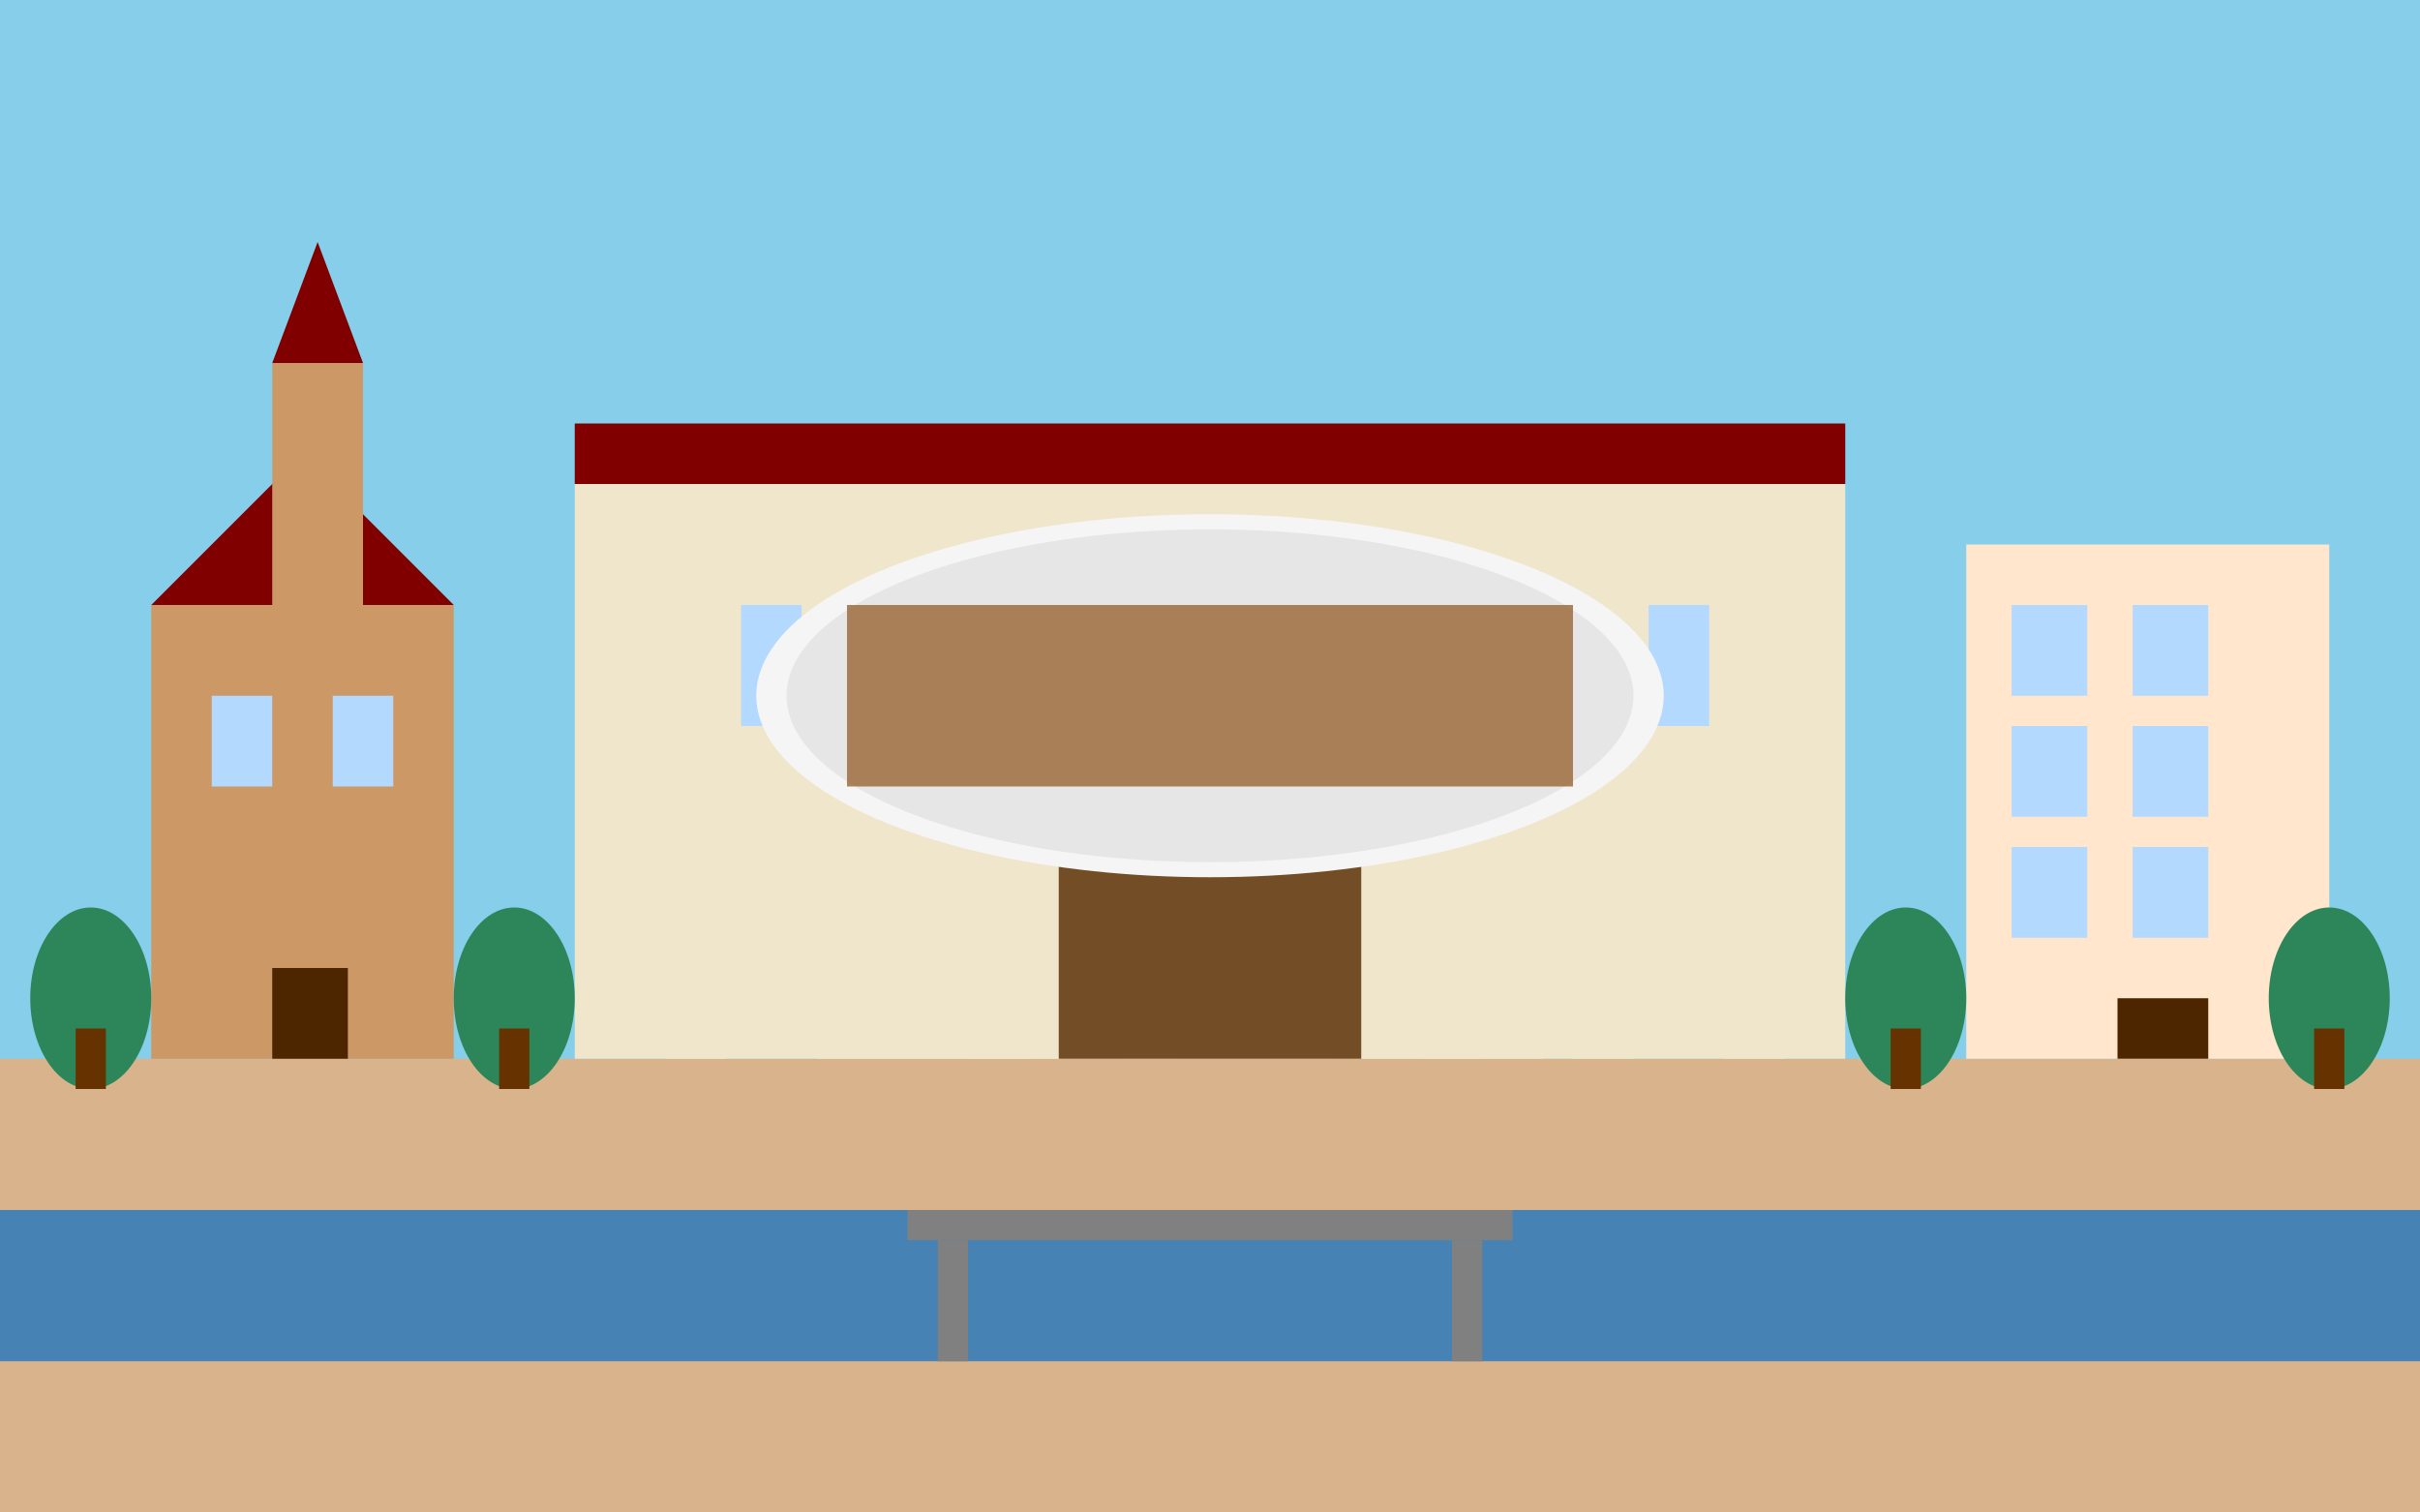 <svg xmlns="http://www.w3.org/2000/svg" viewBox="0 0 800 500">
  <defs>
    <style>
      .sky {fill: #87ceeb;}
      .ground {fill: #d9b38c;}
      .panorama-building {fill: #f0e6cc;}
      .panorama-roof {fill: #800000;}
      .panorama-entrance {fill: #734d26;}
      .building {fill: #e6ccb3;}
      .building-dark {fill: #cc9966;}
      .building-light {fill: #ffe6cc;}
      .roof {fill: #800000;}
      .window {fill: #b3d9ff;}
      .door {fill: #4d2600;}
      .church {fill: #cc9966;}
      .church-roof {fill: #800000;}
      .church-tower {fill: #cc9966;}
      .tower-roof {fill: #800000;}
      .water {fill: #4682b4;}
      .bridge {fill: #808080;}
      .tree {fill: #2d8659;}
      .tree-trunk {fill: #663300;}
      .canvas {fill: #f5f5f5;}
      .canvas-detail {fill: #e6e6e6;}
      .painting {fill: #996633; opacity: 0.8;}
    </style>
  </defs>
  
  <!-- Sky background -->
  <rect class="sky" width="800" height="500"/>
  
  <!-- Ground -->
  <rect class="ground" x="0" y="350" width="800" height="150"/>
  
  <!-- Panorama Racławicka Building -->
  <rect class="panorama-building" x="200" y="150" width="400" height="200"/>
  <rect class="panorama-roof" x="190" y="140" width="420" height="20"/>
  
  <!-- Building details -->
  <rect class="panorama-building" x="190" y="160" width="10" height="190"/>
  <rect class="panorama-building" x="600" y="160" width="10" height="190"/>
  
  <!-- Columns -->
  <rect class="panorama-building" x="220" y="160" width="20" height="190"/>
  <rect class="panorama-building" x="270" y="160" width="20" height="190"/>
  <rect class="panorama-building" x="320" y="160" width="20" height="190"/>
  <rect class="panorama-building" x="370" y="160" width="20" height="190"/>
  <rect class="panorama-building" x="420" y="160" width="20" height="190"/>
  <rect class="panorama-building" x="470" y="160" width="20" height="190"/>
  <rect class="panorama-building" x="520" y="160" width="20" height="190"/>
  <rect class="panorama-building" x="570" y="160" width="20" height="190"/>
  
  <!-- Steps -->
  <rect class="panorama-building" x="300" y="330" width="200" height="10"/>
  <rect class="panorama-building" x="290" y="340" width="220" height="10"/>
  
  <!-- Main entrance -->
  <rect class="panorama-entrance" x="350" y="280" width="100" height="70"/>
  
  <!-- Windows -->
  <rect class="window" x="245" y="200" width="20" height="40"/>
  <rect class="window" x="295" y="200" width="20" height="40"/>
  <rect class="window" x="345" y="200" width="20" height="40"/>
  <rect class="window" x="395" y="200" width="20" height="40"/>
  <rect class="window" x="445" y="200" width="20" height="40"/>
  <rect class="window" x="495" y="200" width="20" height="40"/>
  <rect class="window" x="545" y="200" width="20" height="40"/>
  
  <!-- Inside the Panorama - Simplified representation -->
  <ellipse class="canvas" cx="400" cy="230" rx="150" ry="60"/>
  <ellipse class="canvas-detail" cx="400" cy="230" rx="140" ry="55"/>
  
  <!-- Painting details - simplistic representation -->
  <rect class="painting" x="280" y="200" width="240" height="60"/>
  
  <!-- Surrounding buildings -->
  <!-- Church -->
  <rect class="church" x="50" y="200" width="100" height="150"/>
  <polygon class="church-roof" points="50,200 100,150 150,200"/>
  
  <!-- Church Tower -->
  <rect class="church-tower" x="90" y="120" width="30" height="80"/>
  <polygon class="tower-roof" points="90,120 105,80 120,120"/>
  
  <!-- Windows -->
  <rect class="window" x="70" y="230" width="20" height="30"/>
  <rect class="window" x="110" y="230" width="20" height="30"/>
  <rect class="door" x="90" y="320" width="25" height="30"/>
  
  <!-- Modern Building -->
  <rect class="building-light" x="650" y="180" width="120" height="170"/>
  <rect class="window" x="665" y="200" width="25" height="30"/>
  <rect class="window" x="705" y="200" width="25" height="30"/>
  <rect class="window" x="665" y="240" width="25" height="30"/>
  <rect class="window" x="705" y="240" width="25" height="30"/>
  <rect class="window" x="665" y="280" width="25" height="30"/>
  <rect class="window" x="705" y="280" width="25" height="30"/>
  <rect class="door" x="700" y="330" width="30" height="20"/>
  
  <!-- River Odra -->
  <rect class="water" x="0" y="400" width="800" height="50"/>
  
  <!-- Bridge -->
  <rect class="bridge" x="300" y="400" width="200" height="10"/>
  <rect class="bridge" x="310" y="410" width="10" height="40"/>
  <rect class="bridge" x="480" y="410" width="10" height="40"/>
  
  <!-- Trees -->
  <ellipse class="tree" cx="170" cy="330" rx="20" ry="30"/>
  <rect class="tree-trunk" x="165" y="340" width="10" height="20"/>
  
  <ellipse class="tree" cx="630" cy="330" rx="20" ry="30"/>
  <rect class="tree-trunk" x="625" y="340" width="10" height="20"/>
  
  <ellipse class="tree" cx="30" cy="330" rx="20" ry="30"/>
  <rect class="tree-trunk" x="25" y="340" width="10" height="20"/>
  
  <ellipse class="tree" cx="770" cy="330" rx="20" ry="30"/>
  <rect class="tree-trunk" x="765" y="340" width="10" height="20"/>
</svg>
